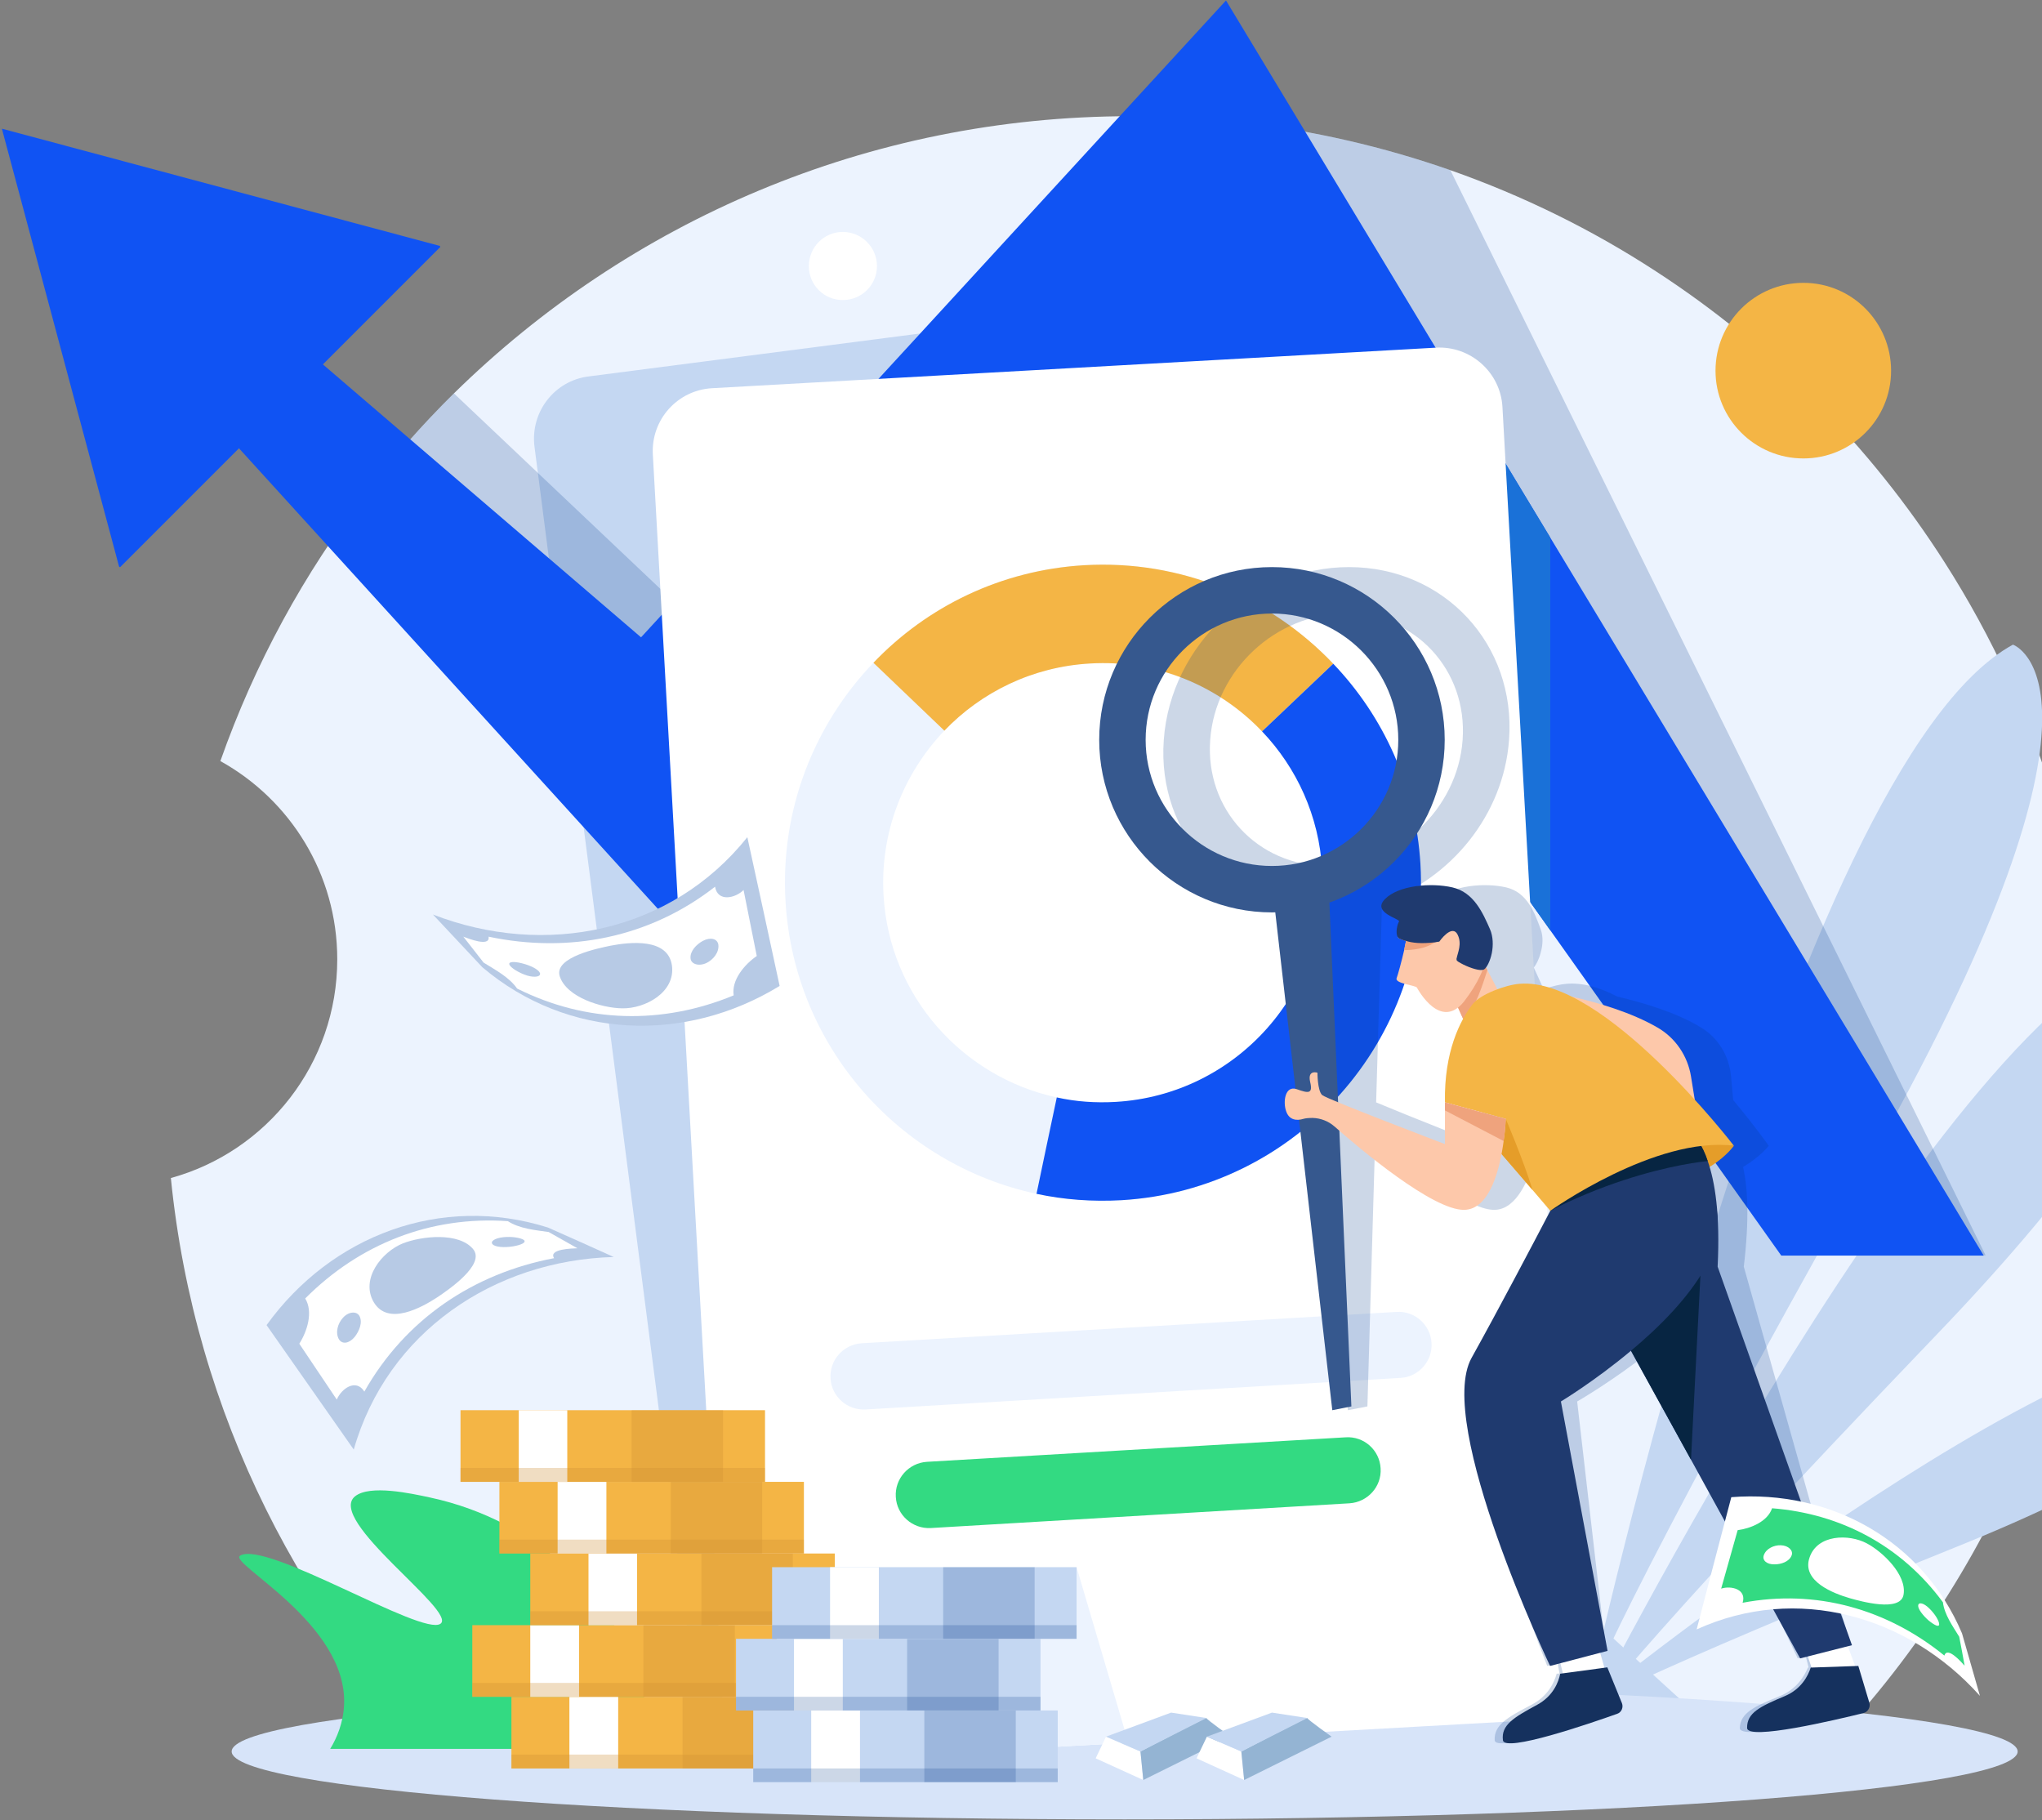 <svg width="672" height="599" viewBox="0 0 672 599" fill="none" xmlns="http://www.w3.org/2000/svg">
<rect x="0" y="0" width="672" height="599" fill="#808080" stroke="none"/>
<g clip-path="url(#clip0_1082_630)">
<path d="M689.736 355.765C689.736 446.045 652.042 527.637 591.469 585.419H152.947C99.586 534.54 63.987 465.202 56.231 387.642C87.797 378.956 110.988 350.026 110.988 315.667C110.988 287.591 95.476 263.159 72.518 250.44C83.842 218.33 100.052 188.625 120.45 162.177C129.369 150.621 138.987 139.685 149.38 129.447C206.774 73.061 285.419 38.237 372.208 38.237C384.462 38.237 396.562 38.935 408.506 40.253C432.317 42.968 455.352 48.32 477.301 55.998C501.344 64.452 523.992 75.621 544.933 89.271C583.015 114.012 615.434 146.665 639.866 184.902C671.432 234.23 689.736 292.865 689.736 355.765Z" fill="#ECF3FE"/>
<path d="M522.983 557.032C522.983 557.032 589.607 251.991 662.435 212.125C662.435 212.125 703.154 225.853 617.063 378.956C530.894 532.135 522.983 557.032 522.983 557.032Z" fill="#C4D7F2"/>
<path d="M521.432 566.494C521.432 566.494 641.339 328.93 709.902 311.556C709.902 311.556 740.615 331.567 636.918 439.607C533.299 547.647 521.432 566.494 521.432 566.494Z" fill="#C4D7F2"/>
<path d="M519.648 562.927C519.648 562.927 682.291 431.308 737.048 441.003C737.048 441.003 752.637 465.202 643.433 509.178C534.23 553.232 519.648 562.927 519.648 562.927Z" fill="#C4D7F2"/>
<path d="M553.387 559.591L515.693 525.233L501.655 565.176C501.655 565.176 511.97 574.328 512.901 574.095C513.832 573.862 553.387 559.591 553.387 559.591Z" fill="#C4D7F2"/>
<path d="M506.308 519.028L453.568 111.143C452.094 99.819 441.779 91.753 430.377 93.227L193.744 123.863C182.42 125.259 174.431 135.652 175.905 147.053L228.568 554.86C230.041 566.262 240.434 574.25 251.758 572.777L488.392 542.218C499.716 540.745 507.782 530.352 506.308 519.028Z" fill="#C4D7F2"/>
<path d="M370.114 554.007C207.859 554.007 76.241 564.012 76.241 576.344C76.241 588.676 207.859 598.682 370.114 598.682C532.446 598.682 663.987 588.676 663.987 576.344C663.987 564.012 532.446 554.007 370.114 554.007Z" fill="#D7E4F9"/>
<path d="M203.749 537.797C198.552 526.706 178.62 500.724 141.391 492.735C135.264 491.417 121.768 488.47 116.882 492.347C107.11 500.103 150.621 530.274 144.959 534.307C138.987 538.573 87.72 506.774 79.033 511.892C74.923 514.374 114.323 534.074 113.237 560.832C113.004 566.882 110.833 571.924 108.661 575.491H215.072C215.072 575.491 216.546 565.021 203.749 537.797Z" fill="#33DA82"/>
<g style="mix-blend-mode:multiply" opacity="0.2">
<path d="M653.439 413.082H586.893L512.746 289.529L430.222 152.094L265.719 281.308L234.928 305.507L120.45 162.177C129.369 150.62 138.987 139.685 149.38 129.447L234.152 209.721L345.14 101.836L359.721 87.642L408.506 40.253C432.317 42.968 455.352 48.319 477.301 55.998L653.439 413.082Z" fill="#003889"/>
</g>
<path d="M652.818 413.159H586.194L510.186 306.127L498.397 289.529L475.517 257.342L400.75 152.094L250.439 281.308L222.363 305.507L78.645 147.518L66.469 134.023L42.89 108.195C49.405 99.509 56.308 91.287 63.444 83.144L68.175 87.177L106.256 119.907L210.962 209.721L310.083 101.836L323.113 87.642L403.464 0.155L488.547 141.081L510.186 176.913L652.818 413.159Z" fill="#1053F3"/>
<path d="M0.62 42.347L144.648 80.895C144.881 80.972 144.959 81.282 144.803 81.36L39.633 186.531C39.555 186.686 39.245 186.608 39.167 186.375L0.62 42.347Z" fill="#1053F3"/>
<path d="M510.186 176.913V306.127L498.397 289.529L475.517 257.342L488.547 141.081L510.186 176.913Z" fill="#1A71D8"/>
<path d="M497.854 566.417L371.355 573.475L322.259 576.189L259.669 579.679C248.19 580.377 238.418 571.613 237.797 560.212L214.84 149.535C214.219 138.133 222.906 128.361 234.385 127.74L472.57 114.4C483.971 113.78 493.821 122.544 494.441 133.945L517.399 544.545C518.02 555.946 509.255 565.719 497.854 566.417Z" fill="white"/>
<path fill-rule="evenodd" clip-rule="evenodd" d="M429.447 371.2C428.826 371.717 428.206 372.234 427.585 372.751C426.189 373.837 424.742 374.897 423.242 375.931C422.725 376.293 422.208 376.655 421.691 377.017C421.019 377.482 420.347 377.947 419.674 378.413C418.64 379.085 417.606 379.731 416.572 380.352C415.848 380.765 415.124 381.179 414.4 381.593C414.038 381.799 413.676 381.98 413.314 382.136C412.642 382.549 411.944 382.937 411.22 383.299C410.496 383.713 409.747 384.1 408.971 384.462C408.247 384.824 407.523 385.16 406.799 385.471C405.041 386.298 403.258 387.073 401.448 387.797C401.241 387.901 401.034 387.978 400.827 388.03C400.259 388.237 399.69 388.444 399.121 388.65C398.914 388.754 398.707 388.831 398.501 388.883C397.828 389.142 397.156 389.374 396.484 389.581C395.657 389.891 394.855 390.15 394.08 390.357C393.304 390.615 392.503 390.874 391.675 391.132C384.462 393.149 376.862 394.467 369.106 394.933C368.589 394.985 368.071 395.01 367.554 395.01C367.037 395.062 366.494 395.088 365.926 395.088C361.324 395.191 356.748 395.01 352.198 394.545C351.939 394.545 351.655 394.519 351.344 394.467C350.724 394.416 350.104 394.338 349.483 394.235C347.984 394.08 346.51 393.873 345.062 393.614C343.718 393.356 342.399 393.097 341.107 392.839C296.2 383.221 261.298 344.597 258.506 296.587C256.722 266.417 267.968 238.418 287.435 218.097C288.004 217.528 288.573 216.96 289.142 216.391C306.593 198.94 330.248 187.539 356.774 185.988C363.987 185.522 371.122 185.91 378.025 186.918C378.904 187.022 379.783 187.151 380.662 187.306C381.127 187.41 381.567 187.487 381.98 187.539C382.859 187.694 383.738 187.875 384.617 188.082C387.254 188.65 389.84 189.297 392.373 190.021C393.252 190.279 394.106 190.538 394.933 190.796C395.347 190.951 395.76 191.081 396.174 191.184C397.001 191.494 397.828 191.805 398.656 192.115C399.483 192.425 400.31 192.735 401.138 193.046C402.379 193.511 403.594 194.002 404.783 194.519C405.61 194.881 406.412 195.243 407.187 195.605C407.963 196.019 408.764 196.406 409.592 196.768C410.367 197.182 411.143 197.596 411.918 198.009C412.539 198.32 413.159 198.656 413.78 199.018C414.038 199.173 414.297 199.328 414.555 199.483C415.072 199.741 415.564 200.026 416.029 200.336C416.288 200.491 416.572 200.646 416.882 200.801C417.348 201.112 417.813 201.396 418.278 201.655C419.519 202.43 420.734 203.232 421.924 204.059C422.647 204.576 423.371 205.093 424.095 205.61C425.491 206.593 426.862 207.627 428.206 208.713C428.723 209.126 429.24 209.566 429.757 210.031C432.239 212.099 434.643 214.271 436.97 216.546C437.591 217.167 438.185 217.787 438.754 218.407C440.305 220.062 441.805 221.743 443.252 223.449C443.718 224.018 444.183 224.586 444.648 225.155C445.579 226.344 446.484 227.534 447.363 228.723C458.919 244.467 466.21 263.47 467.373 284.333C469.467 318.925 454.343 350.646 429.447 371.2ZM435.109 286.194C434.798 281.231 434.023 276.422 432.782 271.768C432.368 270.217 431.903 268.692 431.386 267.192C431.024 266.158 430.662 265.15 430.3 264.168C426.887 255.403 421.691 247.415 415.331 240.745C412.849 238.108 410.186 235.677 407.342 233.454C405.895 232.368 404.421 231.308 402.922 230.274C397.415 226.629 391.443 223.682 385.005 221.665C384.437 221.458 383.868 221.277 383.299 221.122C380.92 220.398 378.516 219.804 376.086 219.338C370.502 218.33 364.685 217.942 358.713 218.33C357.006 218.382 355.326 218.537 353.671 218.795C353.516 218.795 353.361 218.795 353.206 218.795C352.223 218.95 351.241 219.106 350.259 219.261C350.052 219.312 349.845 219.364 349.638 219.416C348.656 219.571 347.647 219.778 346.613 220.036C337.151 222.208 328.387 226.319 320.708 231.825C319.829 232.446 318.95 233.092 318.071 233.764C317.451 234.333 316.805 234.876 316.132 235.393C315.719 235.755 315.331 236.091 314.969 236.401C314.349 236.97 313.728 237.539 313.108 238.108C312.332 238.883 311.556 239.659 310.781 240.434C297.363 254.473 289.53 273.862 290.771 294.726C292.71 327.844 316.831 354.447 347.777 361.117C353.981 362.513 360.496 362.978 367.167 362.591C370.786 362.384 374.302 361.918 377.715 361.194C378.852 360.988 379.99 360.729 381.127 360.419C386.169 359.1 390.977 357.316 395.553 354.99C396.536 354.473 397.518 353.93 398.501 353.361C399.018 353.102 399.509 352.818 399.974 352.508C400.957 351.939 401.913 351.344 402.844 350.724C403.775 350.103 404.68 349.457 405.559 348.785C408.713 346.458 411.686 343.899 414.478 341.107C419.907 335.522 424.483 329.085 427.973 322.027C428.439 321.096 428.878 320.14 429.292 319.157C431.308 314.504 432.859 309.54 433.868 304.421C433.971 303.852 434.075 303.283 434.178 302.715C435.109 297.363 435.419 291.856 435.109 286.194Z" fill="#ECF3FE"/>
<path d="M438.754 218.408L415.331 240.667C401.137 225.776 380.739 217.011 358.712 218.33C339.788 219.416 322.958 227.715 310.781 240.434L287.435 218.097C305.041 199.638 329.395 187.616 356.773 185.988C388.806 184.126 418.278 196.846 438.754 218.408Z" fill="#F4B545"/>
<path d="M467.451 284.333C470.786 341.96 426.732 391.52 369.105 394.933C359.488 395.476 350.103 394.778 341.106 392.839C343.201 382.678 345.527 371.82 347.777 361.117C353.981 362.513 360.496 362.978 367.166 362.591C406.954 360.264 437.435 325.983 435.109 286.194C434.1 268.511 426.732 252.611 415.331 240.667L438.754 218.408C455.274 235.703 465.9 258.661 467.451 284.333Z" fill="#1053F3"/>
<path d="M460.858 453.413L284.798 463.806C278.826 464.116 273.63 459.54 273.32 453.568C272.932 447.596 277.508 442.399 283.557 442.011L459.617 431.696C465.589 431.308 470.786 435.962 471.096 441.934C471.484 447.906 466.83 453.102 460.858 453.413Z" fill="#ECF3FE"/>
<path d="M444.105 494.674L306.282 502.818C300.31 503.128 295.114 498.552 294.803 492.58C294.416 486.608 298.992 481.412 305.041 481.024L442.864 472.958C448.837 472.57 454.033 477.146 454.343 483.196C454.731 489.168 450.077 494.287 444.105 494.674Z" fill="#33DA82"/>
<g style="mix-blend-mode:multiply" opacity="0.2">
<path fill-rule="evenodd" clip-rule="evenodd" d="M611.168 563.702C601.861 565.951 572.311 572.854 572.544 568.589C572.777 563.625 577.275 561.531 585.729 558.118C591.391 555.791 593.873 551.37 594.959 548.733H595.191L594.261 545.01L591.623 545.708L560.445 480.326L543.304 444.493C530.662 454.499 519.028 461.169 519.028 461.169L528.49 543.227L525.931 543.847L527.016 548.811L527.947 548.656L531.903 560.445C532.368 561.841 531.592 563.47 530.119 563.935C521.044 567.115 492.037 576.81 491.882 572.622C491.649 567.658 495.915 565.176 503.981 560.988C509.488 558.118 511.505 553.542 512.28 550.75L513.211 550.672L512.59 547.26L509.178 548.19C509.178 548.19 476.991 468.537 490.719 446.82C500.724 430.92 513.831 408.971 520.114 398.423L514.84 391.598L505.455 379.731C503.283 388.108 499.095 397.958 491.882 398.113C482.11 398.345 461.401 380.197 452.637 372.053L450 462.797L443.562 464.038L439.607 368.485C437.901 368.563 436.194 368.02 435.574 365.615C434.798 362.591 435.807 357.472 439.142 358.325L436.737 300.233C436.375 300.233 436.013 300.233 435.651 300.233C404.317 300.233 380.662 274.793 382.989 243.459C385.238 212.048 412.616 186.608 443.95 186.608C475.284 186.608 498.94 212.048 496.613 243.459C494.829 268.123 477.456 289.219 454.809 297.053L452.87 362.746C463.573 367.244 487.073 376.474 487.073 376.474L487.849 365.383V365.305L488.082 362.746C488.702 350.026 492.425 341.107 495.993 335.29L494.597 331.567C487.306 336.996 481.954 325.75 481.567 324.974C481.179 324.199 474.276 323.656 475.129 321.872C475.595 320.864 477.146 316.365 478.232 312.642C478.542 311.479 478.852 310.471 479.085 309.617C478.154 309.385 477.456 309.075 476.991 308.842C476.784 308.738 476.629 308.583 476.525 308.377C475.75 307.136 476.68 304.033 477.301 303.258C477.999 302.327 468.382 300.388 473.113 295.889C477.921 291.313 488.702 290.383 495.682 292.011C502.663 293.64 505.067 300.465 507.006 305.739C507.937 308.221 507.704 311.169 507.006 313.573C506.463 315.667 505.532 317.451 504.757 318.382L505.145 319.235L508.014 325.517C510.729 324.509 513.521 323.888 515.46 323.733C520.734 323.268 526.474 324.897 532.213 327.921C541.055 330.016 551.758 333.196 559.747 338.082C565.486 341.494 569.054 347.466 569.674 354.214L570.372 361.97C577.508 370.502 582.084 377.017 582.084 377.017C582.084 377.017 579.292 380.662 573.63 383.997C575.181 390.822 575.724 401.215 573.862 416.805L608.997 541.365L607.601 541.675L609.617 548.19H610.626L613.34 560.367C613.65 561.763 612.72 563.314 611.168 563.702ZM436.737 284.954C459.695 284.954 479.705 266.339 481.334 243.459C482.963 220.502 465.744 201.887 442.787 201.887C419.907 201.887 399.896 220.502 398.268 243.459C396.561 266.339 413.857 284.954 436.737 284.954Z" fill="#003889"/>
</g>
<path fill-rule="evenodd" clip-rule="evenodd" d="M418.588 300.233C387.254 300.233 361.737 274.793 361.737 243.459C361.737 212.048 387.254 186.608 418.588 186.608C449.922 186.608 475.439 212.048 475.439 243.459C475.439 274.793 449.922 300.233 418.588 300.233ZM418.588 201.887C395.708 201.887 377.017 220.502 377.017 243.459C377.017 266.339 395.708 284.954 418.588 284.954C441.468 284.954 460.16 266.339 460.16 243.459C460.16 220.502 441.468 201.887 418.588 201.887Z" fill="#36588E"/>
<path d="M418.588 290.693L437.048 286.97L444.726 462.797L438.444 464.038L418.588 290.693Z" fill="#36588E"/>
<path d="M524.612 536.944L528.568 550.75L514.685 552.146L512.048 541.21L524.612 536.944Z" fill="white"/>
<path d="M494.596 572.621C493.976 567.658 498.087 565.176 505.843 560.988C511.117 558.118 512.901 553.542 513.443 550.75L528.955 548.656L533.764 560.445C534.307 561.841 533.609 563.469 532.213 563.935C523.293 567.115 495.062 576.81 494.596 572.621Z" fill="#15315E"/>
<path d="M605.662 535.238L610.703 548.733L596.975 551.215L593.485 540.59L605.662 535.238Z" fill="white"/>
<path d="M574.948 568.588C574.871 563.625 579.214 561.531 587.358 558.118C592.865 555.791 595.036 551.37 595.889 548.733L611.556 548.19L615.202 560.367C615.589 561.763 614.736 563.314 613.263 563.702C604.111 565.951 575.026 572.854 574.948 568.588Z" fill="#15315E"/>
<path d="M479.085 329.938L483.583 339.866L493.278 326.448L489.478 319.235L487.617 315.667L479.085 329.938Z" fill="#FDC8AA"/>
<path d="M570.605 377.016C570.605 377.016 561.453 390.202 539.892 389.659C518.33 389.038 538.108 371.432 538.108 371.432L570.605 377.016Z" fill="#E59D29"/>
<path d="M609.462 541.365L592.399 545.708L556.489 480.326L536.712 444.493L532.446 436.582L527.017 426.81L522.208 392.839L521.432 387.565L520.657 382.136L540.512 376.551L550.44 370.812C550.44 370.812 551.37 371.665 552.689 373.139L556.024 372.208C557.885 373.837 560.212 376.706 561.996 382.058C564.4 388.883 566.107 399.664 565.253 416.805L609.462 541.365Z" fill="#1F3A6F"/>
<path d="M559.592 419.752L556.489 480.326L532.446 436.582L559.592 419.752Z" fill="#072542"/>
<path d="M561.453 416.65C555.791 426.965 546.018 436.737 536.711 444.493C524.767 454.498 513.676 461.169 513.676 461.169L529.033 543.227L510.108 548.19C510.108 548.19 472.182 468.537 484.281 446.82C493.123 430.92 504.679 408.971 510.186 398.423C512.202 394.545 513.366 392.218 513.366 392.218L521.432 387.565L540.512 376.551L550.439 370.812C550.439 370.812 551.37 371.665 552.689 373.139C554.472 375.155 557.032 378.335 559.359 382.368C564.478 391.055 568.511 403.62 561.453 416.65Z" fill="#1F3A6F"/>
<path d="M561.996 382.058C561.427 382.11 560.548 382.213 559.359 382.368C553.076 383.221 539.038 385.858 522.208 392.839C518.33 394.467 514.297 396.251 510.186 398.423L506.308 386.168L520.657 382.135L540.512 376.551L552.689 373.139L556.024 372.208C557.885 373.837 560.212 376.706 561.996 382.058Z" fill="#072542"/>
<path d="M500.879 324.974C500.879 324.974 528.413 328.232 545.398 338.082C551.37 341.494 555.403 347.466 556.489 354.214L559.591 373.371L502.663 331.799L500.879 324.974Z" fill="#FDC8AA"/>
<path d="M479.085 329.938L481.489 335.29C485.445 332.808 488.315 322.647 489.478 319.235L487.617 315.667L479.085 329.938Z" fill="#EFA37D"/>
<path d="M489.478 312.797C489.323 314.762 488.806 316.882 487.927 319.157C487.72 319.726 487.461 320.321 487.151 320.941C485.91 323.656 484.126 326.525 481.799 329.55C474.121 339.168 466.753 325.827 466.288 324.974C465.822 324.199 458.919 323.656 459.617 321.872C460.005 320.864 461.246 316.365 462.099 312.642C462.332 311.479 462.487 310.471 462.72 309.617C462.875 308.609 463.03 307.834 463.108 307.678C464.504 304.421 469.467 302.637 474.586 302.249C480.326 301.861 486.375 303.102 488.004 305.895C489.09 307.834 489.633 310.16 489.478 312.797Z" fill="#FDC8AA"/>
<path d="M474.121 308.221C473.604 308.945 472.984 309.566 472.26 310.083H472.182C469.08 312.254 464.659 312.642 462.099 312.642C462.332 311.479 462.487 310.471 462.72 309.617C461.712 309.385 461.014 309.074 460.548 308.842C460.341 308.738 460.16 308.583 460.005 308.376C461.324 306.98 462.487 305.739 462.72 305.507C463.185 304.886 470.166 300.853 471.019 300.465C471.484 300.233 473.423 300.853 474.587 302.249C475.672 303.568 476.138 305.584 474.121 308.221Z" fill="#EFA37D"/>
<path d="M570.605 377.017C544.778 373.759 510.186 398.423 510.186 398.423L504.369 391.598L491.805 377.017L495.528 368.175L475.517 362.746C475.207 345.993 480.559 335.755 484.514 330.558C487.074 327.146 495.683 324.043 500.026 323.733C527.792 321.329 570.605 377.017 570.605 377.017Z" fill="#F4B545"/>
<path d="M504.369 391.598L491.805 377.017L495.528 368.175C495.528 368.175 501.189 381.36 504.369 391.598Z" fill="#E59D29"/>
<path d="M495.527 368.175C495.527 368.175 495.45 371.277 494.829 375.465C493.666 384.307 490.409 397.958 481.877 398.113C471.562 398.345 447.285 377.87 439.142 370.657C437.203 368.95 434.643 367.942 432.006 367.864C430.843 367.864 429.679 367.942 428.904 368.175C426.887 368.795 424.25 368.718 423.242 365.615C422.156 362.513 422.932 357.084 426.732 358.402C430.455 359.721 432.161 360.109 431.153 355.998C430.222 351.887 433.557 352.973 433.557 352.973C433.557 352.973 433.557 358.945 435.109 360.341C436.582 361.66 475.517 376.474 475.517 376.474V365.383V362.746L495.527 368.175Z" fill="#FDC8AA"/>
<path d="M495.527 368.175C495.527 368.175 495.45 371.277 494.829 375.465L475.517 365.383V365.305V362.746L495.527 368.175Z" fill="#EFA37D"/>
<path d="M490.331 305.739C491.417 308.221 491.417 311.169 490.952 313.573C490.409 316.288 489.245 318.459 488.392 319.002C488.289 319.054 488.134 319.106 487.927 319.157C486.298 319.467 482.73 318.071 480.791 316.986C480.171 316.675 479.706 316.365 479.473 316.132C479.369 316.029 479.318 315.822 479.318 315.512C479.369 315.409 479.395 315.305 479.395 315.202C479.705 313.573 481.179 310.548 479.705 307.601C477.844 303.8 473.656 309.85 473.656 309.85C473.139 309.902 472.673 309.979 472.26 310.083H472.182C467.606 310.626 464.659 310.238 462.72 309.617C461.712 309.385 461.014 309.074 460.548 308.842C460.341 308.738 460.16 308.583 460.005 308.376C459.152 307.136 459.85 304.033 460.393 303.258C461.014 302.327 451.319 300.388 455.74 295.889C460.16 291.313 470.941 290.383 477.999 292.011C485.057 293.64 488.004 300.465 490.331 305.739Z" fill="#1F3A6F"/>
<path d="M180.326 403.93C187.565 407.135 194.778 410.367 201.965 413.625C162.565 414.71 127.43 438.366 116.417 476.991C106.851 463.34 97.285 449.69 87.72 436.039C109.049 406.489 145.191 392.839 180.326 403.93Z" fill="#B7CAE5"/>
<path d="M100.439 427.275C118.356 409.281 141.779 400.052 167.141 401.836C170.941 404.318 176.215 404.783 180.558 405.403C183.712 407.213 186.867 408.997 190.021 410.755C188.469 410.833 180.403 410.91 182.342 414.012C155.739 419.054 133.325 434.178 119.907 457.911C117.115 453.49 112.306 456.98 110.832 460.548C106.696 454.395 102.585 448.268 98.501 442.167C101.06 438.133 103.154 431.696 100.439 427.275Z" fill="white"/>
<path d="M112.849 433.635C114.71 431.541 117.347 431.386 118.278 433.014C119.441 435.109 118.201 438.056 116.727 439.917C114.943 442.089 112.616 442.477 111.53 440.693C110.289 438.521 111.143 435.496 112.849 433.635Z" fill="#B7CAE5"/>
<path d="M165.667 407.11C168.459 406.799 171.484 407.342 172.415 408.04C173.268 408.816 171.639 409.669 168.769 410.134C165.9 410.6 162.952 410.367 162.099 409.436C161.246 408.506 162.797 407.42 165.667 407.11Z" fill="#B7CAE5"/>
<path d="M132.627 409.126C138.831 406.722 150.931 405.403 155.662 410.988C160.005 416.107 147.208 424.638 144.028 426.81C138.831 430.222 127.74 436.427 123.009 428.516C118.511 420.838 125.646 411.918 132.627 409.126Z" fill="#B7CAE5"/>
<path d="M645.683 537.487C647.647 544.312 649.612 551.164 651.577 558.04C627.921 531.593 591.236 521.2 558.351 536.169C562.125 521.639 565.926 507.136 569.752 492.658C602.404 490.098 632.808 507.006 645.683 537.487Z" fill="white"/>
<path d="M583.17 496.303C605.895 498.087 625.828 508.79 639.4 527.249C639.866 531.282 642.658 535.16 644.752 538.573C645.373 541.727 645.967 544.907 646.536 548.113C645.605 547.104 640.874 541.598 639.866 544.778C620.941 529.421 597.518 522.828 573.475 527.404C574.871 522.983 569.752 521.665 566.417 522.751C568.227 516.339 570.036 509.928 571.846 503.516C576.034 502.973 581.696 500.724 583.17 496.303Z" fill="#33DA82"/>
<path d="M586.039 508.48C588.599 508.557 590.227 510.264 589.607 511.815C588.831 513.909 586.117 514.762 584.023 514.762C581.463 514.84 579.834 513.444 580.455 511.737C581.23 509.566 583.79 508.402 586.039 508.48Z" fill="white"/>
<path d="M634.902 529.266C636.763 531.05 638.159 533.376 638.159 534.462C638.159 535.548 636.685 534.85 634.669 533.221C632.73 531.515 631.101 529.343 631.256 528.257C631.411 527.094 633.118 527.482 634.902 529.266Z" fill="white"/>
<path d="M614.349 507.859C619.623 510.652 627.534 518.252 626.448 524.69C625.517 530.662 612.177 526.862 608.842 525.931C603.49 524.38 592.787 520.347 595.502 512.513C598.061 504.912 608.376 504.68 614.349 507.859Z" fill="white"/>
<path d="M268.511 558.35V581.929H168.304V558.35H268.511Z" fill="#F4B545"/>
<path d="M203.439 558.35V581.929H187.384V558.35H203.439Z" fill="white"/>
<g style="mix-blend-mode:multiply" opacity="0.3">
<path d="M254.705 581.929H224.612V558.35H254.705V581.929Z" fill="#CE8E32"/>
</g>
<g style="mix-blend-mode:multiply" opacity="0.3">
<path d="M268.511 577.353V581.929H168.304V577.353H268.511Z" fill="#CE8E32"/>
</g>
<path d="M255.558 534.773V558.351H155.429V534.773H255.558Z" fill="#F4B545"/>
<path d="M190.564 558.351H174.509V534.773H190.564V558.351Z" fill="white"/>
<g style="mix-blend-mode:multiply" opacity="0.3">
<path d="M241.83 558.351H211.737V534.773H241.83V558.351Z" fill="#CE8E32"/>
</g>
<g style="mix-blend-mode:multiply" opacity="0.3">
<path d="M255.558 553.775V558.351H155.429V553.775H255.558Z" fill="#CE8E32"/>
</g>
<path d="M274.716 511.194V534.773H174.509V511.194H274.716Z" fill="#F4B545"/>
<path d="M209.643 534.773H193.666V511.194H209.643V534.773Z" fill="white"/>
<g style="mix-blend-mode:multiply" opacity="0.3">
<path d="M260.91 534.773H230.817V511.194H260.91V534.773Z" fill="#CE8E32"/>
</g>
<g style="mix-blend-mode:multiply" opacity="0.3">
<path d="M274.716 530.197V534.773H174.509V530.197H274.716Z" fill="#CE8E32"/>
</g>
<path d="M264.555 487.616V511.194H164.348V487.616H264.555Z" fill="#F4B545"/>
<path d="M199.56 511.194H183.506V487.616H199.56V511.194Z" fill="white"/>
<g style="mix-blend-mode:multiply" opacity="0.3">
<path d="M250.827 511.194H220.734V487.616H250.827V511.194Z" fill="#CE8E32"/>
</g>
<g style="mix-blend-mode:multiply" opacity="0.3">
<path d="M264.555 506.618V511.194H164.348V506.618H264.555Z" fill="#CE8E32"/>
</g>
<path d="M251.758 487.616H151.551V464.038H251.758V487.616Z" fill="#F4B545"/>
<path d="M186.686 487.616H170.708V464.038H186.686V487.616Z" fill="white"/>
<g style="mix-blend-mode:multiply" opacity="0.3">
<path d="M237.952 487.616H207.859V464.038H237.952V487.616Z" fill="#CE8E32"/>
</g>
<g style="mix-blend-mode:multiply" opacity="0.3">
<path d="M251.758 487.616H151.551V483.04H251.758V487.616Z" fill="#CE8E32"/>
</g>
<path d="M371.355 573.475L322.26 576.189C330.791 557.885 354.292 515.693 354.292 515.693L371.355 573.475Z" fill="#ECF3FE"/>
<path d="M348.087 586.427H247.88V562.849H348.087V586.427Z" fill="#C4D7F2"/>
<path d="M283.015 586.427H266.96V562.849H283.015V586.427Z" fill="white"/>
<g style="mix-blend-mode:multiply" opacity="0.2">
<path d="M334.281 586.427H304.188V562.849H334.281V586.427Z" fill="#003889"/>
</g>
<g style="mix-blend-mode:multiply" opacity="0.2">
<path d="M348.087 586.427H247.88V581.928H348.087V586.427Z" fill="#003889"/>
</g>
<path d="M342.425 562.849H242.218V539.271H342.425V562.849Z" fill="#C4D7F2"/>
<path d="M277.353 562.849H261.298V539.271H277.353V562.849Z" fill="white"/>
<g style="mix-blend-mode:multiply" opacity="0.2">
<path d="M328.619 562.849H298.526V539.271H328.619V562.849Z" fill="#003889"/>
</g>
<g style="mix-blend-mode:multiply" opacity="0.2">
<path d="M342.425 562.849H242.218V558.35H342.425V562.849Z" fill="#003889"/>
</g>
<path d="M354.292 539.271H254.085V515.693H354.292V539.271Z" fill="#C4D7F2"/>
<path d="M289.219 539.271H273.165V515.693H289.219V539.271Z" fill="white"/>
<g style="mix-blend-mode:multiply" opacity="0.2">
<path d="M340.486 539.271H310.393V515.693H340.486V539.271Z" fill="#003889"/>
</g>
<g style="mix-blend-mode:multiply" opacity="0.2">
<path d="M354.292 539.271H254.085V534.773H354.292V539.271Z" fill="#003889"/>
</g>
<path d="M622.337 122.001C622.337 137.901 609.462 150.853 593.485 150.853C577.508 150.853 564.555 137.901 564.555 122.001C564.555 106.024 577.508 93.071 593.485 93.071C609.462 93.071 622.337 106.024 622.337 122.001Z" fill="#F4B545"/>
<path d="M288.599 87.564C288.599 93.769 283.557 98.733 277.353 98.733C271.148 98.733 266.184 93.769 266.184 87.564C266.184 81.36 271.148 76.318 277.353 76.318C283.557 76.318 288.599 81.36 288.599 87.564Z" fill="white"/>
<path d="M158.764 318.304C153.335 312.513 147.906 306.722 142.477 300.931C179.318 315.202 220.812 306.903 245.941 275.491C249.509 291.779 253.051 308.092 256.567 324.431C225.543 343.433 186.841 342.037 158.764 318.304Z" fill="#B7CAE5"/>
<path d="M241.443 327.534C218.02 337.228 192.89 336.686 170.165 325.284C167.606 321.561 162.875 319.08 159.152 316.753C156.929 313.909 154.705 311.065 152.482 308.221C153.956 308.764 161.401 311.789 160.781 308.221C187.306 313.806 213.831 308.531 235.315 291.779C236.169 296.898 241.986 295.579 244.7 292.864C246.148 300.103 247.596 307.342 249.043 314.581C245.088 317.296 240.667 322.415 241.443 327.534Z" fill="white"/>
<path d="M232.446 316.908C229.886 318.071 227.404 317.218 227.249 315.357C227.017 312.953 229.266 310.703 231.282 309.617C233.764 308.299 236.091 308.842 236.401 310.858C236.712 313.418 234.695 315.822 232.446 316.908Z" fill="#B7CAE5"/>
<path d="M173.5 321.019C170.786 320.165 168.226 318.537 167.684 317.528C167.141 316.443 169.002 316.287 171.794 316.985C174.586 317.683 177.223 319.002 177.689 320.165C178.077 321.329 176.215 321.794 173.5 321.019Z" fill="#B7CAE5"/>
<path d="M204.757 331.799C198.164 331.722 186.453 328.232 184.204 321.251C182.187 314.891 197.311 311.944 201.034 311.169C207.161 310.005 219.804 308.532 221.122 317.684C222.363 326.525 212.28 331.954 204.757 331.799Z" fill="#B7CAE5"/>
<path d="M363.986 571.458L375.31 576.344L376.241 585.729L360.574 578.594L363.986 571.458Z" fill="white"/>
<path d="M375.31 576.344C375.31 576.344 397.027 564.866 397.027 565.331C397.027 565.796 405.015 571.458 405.015 571.458L376.241 585.729L375.31 576.344Z" fill="#94B4D3"/>
<path d="M375.31 576.344L363.986 571.458L385.393 563.547L397.027 565.331L375.31 576.344Z" fill="#C4D7F2"/>
<path d="M397.182 571.458L408.506 576.344L409.437 585.729L393.77 578.594L397.182 571.458Z" fill="white"/>
<path d="M408.506 576.344C408.506 576.344 430.223 564.866 430.223 565.331C430.223 565.796 438.211 571.458 438.211 571.458L409.437 585.729L408.506 576.344Z" fill="#94B4D3"/>
<path d="M408.506 576.344L397.182 571.458L418.589 563.547L430.222 565.331L408.506 576.344Z" fill="#C4D7F2"/>
</g>
<defs>
<clipPath id="clip0_1082_630">
<rect width="672" height="599" fill="white"/>
</clipPath>
</defs>
</svg>
